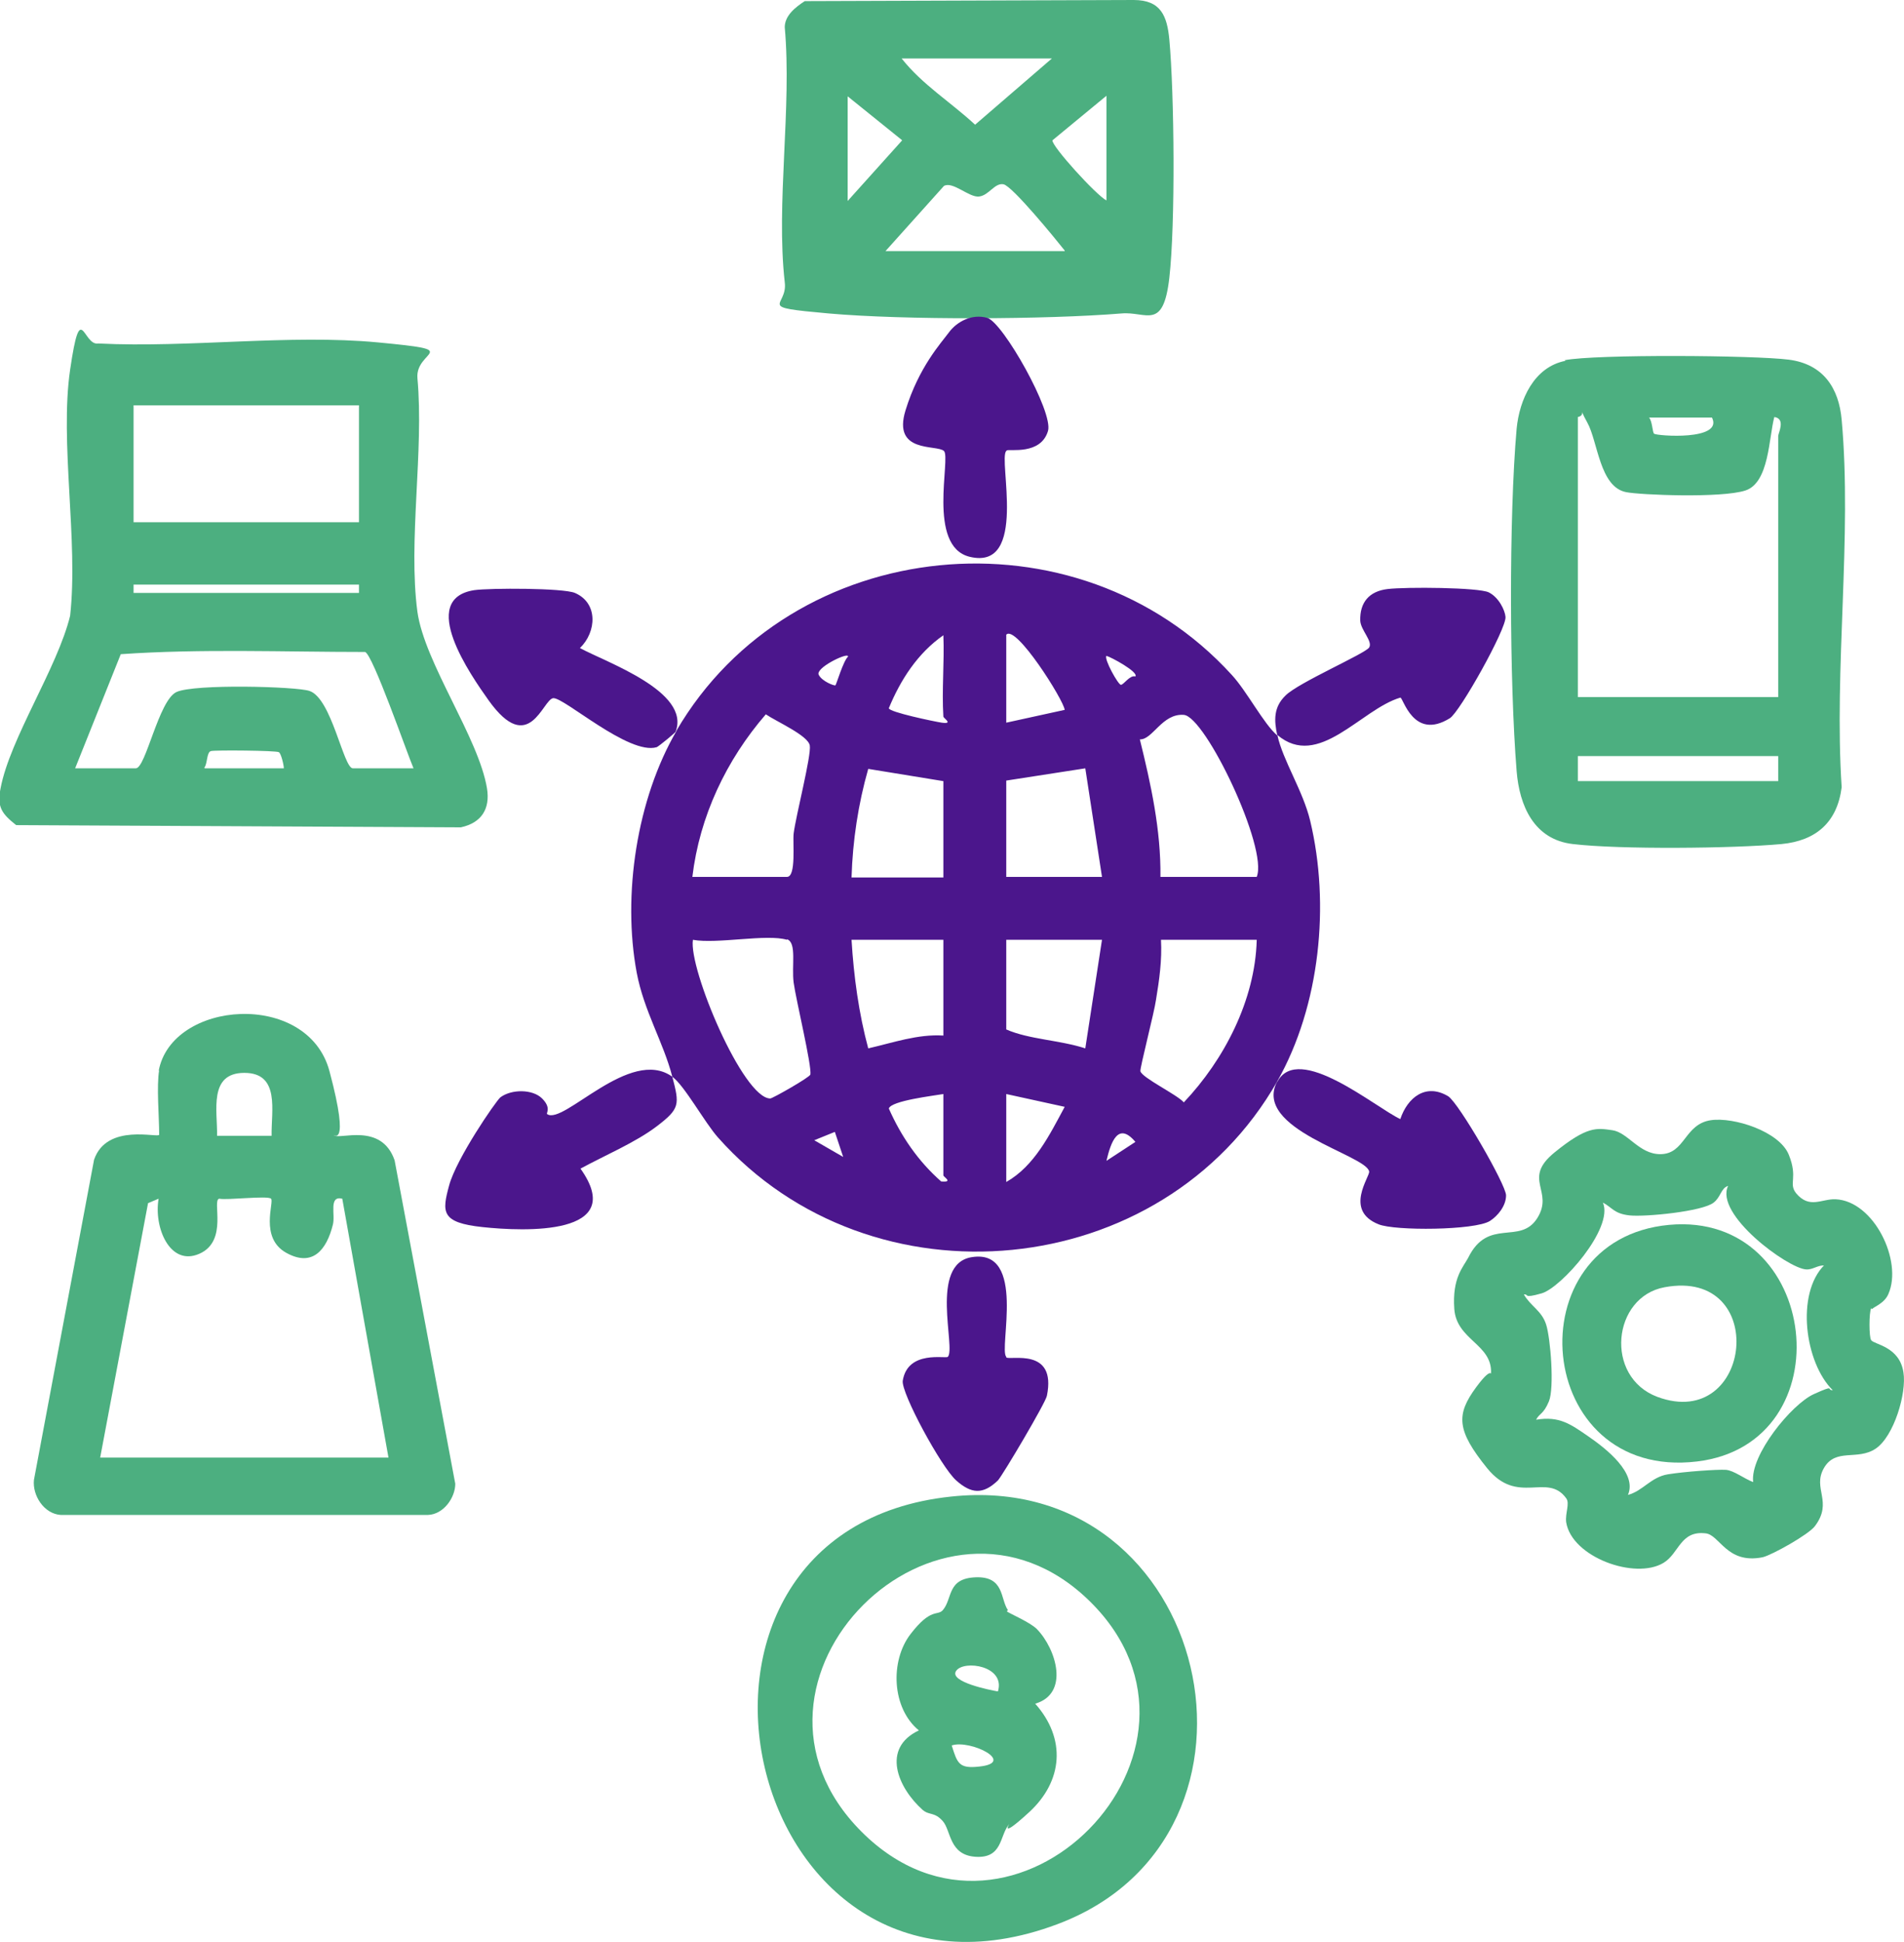 <?xml version="1.0" encoding="UTF-8"?>
<svg id="Layer_1" xmlns="http://www.w3.org/2000/svg" version="1.1" viewBox="0 0 342.1 348.8">
  <!-- Generator: Adobe Illustrator 29.8.0, SVG Export Plug-In . SVG Version: 2.1.1 Build 43)  -->
  <defs>
    <style>
      .st0 {
        fill: #4b168c;
      }

      .st1 {
        fill: #4caf80;
      }
    </style>
  </defs>
  <path class="st1" d="M17.8,61.7c16.1.8,34.3-1.7,50.1-.2s6.7,1.3,7.1,6.4c1.2,13.1-1.7,29.3,0,42,1.3,9.2,11,22.6,12.5,31.7.6,3.7-1,6.2-4.7,7l-79.9-.4c-2.5-2-3.5-3.2-2.8-6.6,1.7-9,10.2-21.6,12.5-31,1.5-13.5-1.9-31.2,0-44.2s2.3-4.3,5-4.7ZM64.5,72.8H24v21h40.5v-21ZM64.5,105H24v1.5h40.5v-1.5ZM74.3,138c-1.2-2.8-7.3-20.4-8.7-20.9-14.6,0-29.5-.6-43.9.4l-8.2,20.5h10.9c1.8,0,4.1-12.2,7.3-13.7s21.6-1,23.9-.2c4,1.3,6.1,13.9,7.8,13.9h10.9ZM36.8,138h14.2c0-.6-.5-2.7-.9-2.9-.5-.3-11.4-.4-12.2-.2s-.6,2.3-1.2,3Z"/>
  <path class="st1" d="M281.1,64.7c5.6-1.1,34.1-.9,40.3-.1s9,5.1,9.5,10.8c1.9,21-1.4,44.7,0,66-.8,6.3-4.6,9.6-10.8,10.2-8.7.8-29.1,1-37.5,0-7-.8-9.6-6.9-10.1-13.1-1.3-16.1-1.4-45.6,0-61.5.5-5.2,3.1-11.1,8.8-12.2ZM283.5,75v50.2h36v-46.9c0-.5,1.4-3.1-.7-3.4-1,3.7-.9,11.8-5.2,13.2s-18.9.8-21.4.3c-4.8-.9-5.1-9.1-7-12.5s0-1.3-1.7-1ZM307.5,75h-11.2c.6.7.6,2.7.9,2.9.5.4,12.5,1.3,10.4-2.9ZM319.5,135.8h-36v4.5h36v-4.5Z"/>
  <path class="st1" d="M28.5,192.4c2.3-12.8,26.8-14.6,30.7,0s.4,11.1.8,11.5c.9.9,8.5-2.4,10.9,4.5l10.9,58.1c0,2.5-2.1,5.5-4.9,5.6H10.9c-3-.2-5.1-3.5-4.8-6.3l10.8-57.5c2.3-6.7,11.7-3.8,11.7-4.5,0-3.3-.5-8.7,0-11.6ZM48.8,204c-.1-4.4,1.6-11.3-4.9-11.3s-4.8,6.9-4.9,11.3h9.8ZM18,261.8h51.8l-8.3-46.5c-2.5-.6-1.2,2.9-1.7,4.7-1.1,4.4-3.6,7.7-8.4,5s-2.1-9.1-2.7-9.7-7.9.3-9.3,0c-1.4.2,1.7,7.6-3.6,9.9s-8.2-4.8-7.3-9.9l-1.9.8-8.6,45.7Z"/>
  <path class="st0" d="M229.5,194.3c3.8-7.1,17.6,4.6,22.1,6.7,1.3-3.9,4.6-6.5,8.6-4.1,1.9,1.2,10.4,15.9,10.4,17.8s-1.5,3.7-2.9,4.6c-2.7,1.7-17.1,1.8-20,.6-6.3-2.5-1.5-8.6-1.7-9.5-.6-3-21.1-7.6-16.5-16.2Z"/>
  <path class="st1" d="M336.2,235c-.4.7-.4,5.2,0,5.7.5.8,5.1,1.1,5.8,5.8.6,3.7-1.7,11.5-5,13.7s-7.2-.2-9.3,3.5,1.7,6-1.6,10.4c-1.1,1.5-7.7,5.2-9.4,5.6-6.5,1.3-7.7-4.1-10.3-4.3-4.5-.5-4.7,3.6-7.5,5.3-5.1,3.1-16.5-1-17.5-7.3-.2-1.6.7-3.4,0-4.3-3.4-4.7-8.7,1.4-14.2-5.4s-5.6-9.6-2-14.5,2.6-1,2.7-2.6c.2-5.2-6.2-5.9-6.6-11.5s1.6-7.5,2.5-9.2c3.6-7.3,9.3-2.2,12.4-7.1s-2.8-7,3.1-11.8,7.6-4.4,10.4-4,4.8,4.3,8.6,4.3c4.5,0,4.3-5.4,9.1-6.1,4.1-.6,12.3,2,14,6.2s-.1,5.1,1.3,6.9c2.4,2.9,4.6,1,7.1,1.1,6.9.3,12.1,11.1,9.5,17-.7,1.7-2.6,2.3-2.9,2.7ZM327.8,227.3c-1.2-.1-2.1.8-3.3.7-3.3-.2-16.5-9.9-14-15-1.3.4-1.3,2-2.6,3-2,1.6-12.3,2.6-15.1,2.3s-3.1-1.4-4.8-2.3c2,4.6-7.5,15.3-11,16.3s-2.2.1-3.2.2c1.2,2.1,3.2,2.9,4,5.4s1.5,11.4.5,13.8-1.7,2.1-2.3,3.3c4.2-.7,6.2.8,9.4,3s8.8,6.6,7.1,10.5c2.7-.7,4.1-3.2,7.2-3.7s9-.9,10.4-.8,3.3,1.6,4.9,2.2c-.6-4.8,6.9-14,10.9-15.8s2.2-.7,3.4-.7c-5-4.9-6.7-17.3-1.5-22.5Z"/>
  <path class="st1" d="M299.9,220c27.2-2.5,31.8,39.3,5,42.5-29.4,3.5-33.1-39.9-5-42.5ZM299.1,231.2c-9.4,1.7-10.9,16.1-1.3,19.7,17.1,6.3,20.2-23.2,1.3-19.7Z"/>
  <path class="st0" d="M121.5,131.3c20.7-35.5,72.1-40.5,99.8-10.1,2.7,2.9,5.8,8.9,8.2,10.9-.6-2.7-.7-5.1,1.5-7.2,2.3-2.3,14.3-7.5,15-8.6s-1.5-3.1-1.6-4.8c-.1-3.3,1.6-5.3,4.9-5.7s16.4-.3,18.2.6,2.9,3.2,3,4.4c.2,2.1-8.2,17.1-10,18.2-6.6,4.1-8.4-3.8-8.9-3.7-7.1,2.1-14.7,13-22.1,6.7,1,4.6,4.6,10,5.9,15.4,3.6,15,1.8,33.2-5.9,46.8-20.6,36.2-72.9,41.2-100.5,10.1-2.4-2.7-6-9.3-8.2-10.9,1.3,5,1.4,5.7-2.8,8.9-3.8,2.9-9.5,5.3-13.7,7.6,8.6,12.1-10.1,11.3-17.6,10.5s-7.3-2.7-6-7.5,8.3-15,9.2-15.8c2-1.5,5.8-1.5,7.5.2s.7,2.6.9,2.8c2.9,2.1,14.9-12.2,22.5-6.7-1.6-6.2-5.1-11.8-6.4-18.7-2.6-13.9,0-31.2,7.2-43.5ZM169.5,128.7c-.3-4.8.2-9.8,0-14.6-4.6,3.2-7.7,8-9.8,13.1,0,.7,8.2,2.4,9.5,2.6,2.2.3.3-.8.3-1.1ZM180.8,114v15.8l10.5-2.3c-.2-1.8-8.8-15.4-10.5-13.5ZM152.3,117.8c-.5-.4-5.8,2.2-5.2,3.4s2.8,2,3,1.9c.2-.2,1.4-4.4,2.3-5.2ZM204,121.5c.6-.8-4.4-3.5-5.2-3.7-.5.5,2.1,5.2,2.6,5.2s1.6-1.8,2.6-1.5ZM124.5,157.5h16.9c1.7,0,1-6.2,1.2-7.8.4-3.2,3.2-14,2.9-15.8s-6-4.3-7.9-5.6c-7.1,8.2-11.9,18.3-13.2,29.2ZM225.8,157.5c2.1-5.1-9.2-28.8-13.1-29.1s-5.6,4.5-7.9,4.4c2,8.1,3.8,16.3,3.7,24.7h17.2ZM169.5,140.3l-13.5-2.2c-1.8,6.3-2.8,12.9-3,19.5h16.5v-17.2ZM180.8,140.3v17.2h17.2l-3-19.5-14.2,2.2ZM141.4,168.8c-3.6-1.1-12.6.8-16.9,0-.8,5.2,9,28.5,13.9,28.5.4,0,7.1-3.8,7.2-4.3.3-1.5-2.6-13.5-3-16.5s.6-7.2-1.2-7.8ZM169.5,168.8h-16.5c.4,6.6,1.3,13.2,3,19.5,4.4-1,8.9-2.6,13.5-2.3v-17.2ZM198,168.8h-17.2v16.1c4.1,1.8,9.6,1.9,14.2,3.4l3-19.5ZM225.8,168.8h-17.2c.2,3.6-.3,7.2-.9,10.8-.3,2.2-2.9,12.2-2.8,12.8.3,1.2,6.6,4.2,7.8,5.6,7.3-7.7,12.8-18.4,13.1-29.1ZM169.5,196.5c-1.7.3-9.4,1.2-9.8,2.6,2.2,5,5.3,9.5,9.4,13.1,2.3.2.4-.8.4-1.1v-14.6ZM180.8,196.5v15.8c5.1-2.9,7.8-8.5,10.5-13.5l-10.5-2.3ZM151.5,207.8l-1.5-4.5-3.7,1.5,5.2,3ZM198.8,208.5l5.2-3.4c-3.1-3.7-4.4,0-5.2,3.4Z"/>
  <path class="st0" d="M121.5,131.3c0,.2-3.2,2.8-3.5,2.9-5,1.5-16.7-9-18.6-8.8s-4.3,10.6-11.6.4c-3.2-4.5-12.8-18.2-2.6-19.8,2.8-.4,16-.4,18.1.5,4.2,1.8,3.9,7,.9,9.9,4.8,2.6,19.9,7.8,17.2,15Z"/>
  <path class="st1" d="M144.6.2l59.1-.2c4.9,0,6,2.9,6.4,7.1.9,9.8,1.1,33.2,0,42.8s-4.1,6-8.6,6.4c-13.5,1.1-39.1,1.2-52.6,0s-7.3-1.1-7.9-5.6c-1.6-14.2,1.3-31.3,0-45.8,0-2.1,1.9-3.6,3.6-4.7ZM189,10.5h-27c3.7,4.7,8.9,7.9,13.2,11.9l13.8-11.9ZM152.3,17.3v18.8l9.8-10.9-9.8-7.9ZM198.8,36v-18.8l-9.7,8c-.2,1,7.9,9.9,9.7,10.8ZM191.3,45c-1.5-1.9-9.4-11.6-11-11.9s-2.6,2-4.4,2.2-4.7-2.8-6.3-1.9l-10.5,11.7h32.2Z"/>
  <path class="st0" d="M180.8,81c-1.5,1.4,4,21.6-6.6,19-7.7-1.9-3.3-17.8-4.6-19s-9.3.5-6.9-7.3,6.4-12.1,7.8-14,4.1-3.4,6.9-2.6,11.9,16.9,10.9,20.3c-1.3,4.4-7,3.2-7.4,3.5Z"/>
  <path class="st1" d="M170.9,268.8c46.8-5,61.5,60.9,19.1,76.8-56.7,21.3-77.2-70.7-19.1-76.8ZM154.8,329c27.2,27.2,68.2-14.7,41-41.4-26.9-26.4-68,14.4-41,41.4Z"/>
  <path class="st0" d="M180.8,243.8c.6.6,9.1-1.9,7.3,6.9-.2,1.2-7.9,14.2-8.8,15.2-2.7,2.6-4.8,2.4-7.5,0s-9.9-15.7-9.6-17.9c.9-5.6,7.8-3.9,8.1-4.3,1.5-1.5-3.4-16.7,4.3-17.9,9.9-1.6,4.8,16.5,6.2,17.9Z"/>
  <path class="st1" d="M180.9,289.4c.2.3,4.1,1.9,5.4,3.2,3.5,3.6,5.9,11.6-.3,13.4,5.6,6.3,5,13.9-1.1,19.5s-2.9,1.2-3.7,2.3c-1.6,2-1.1,6-5.9,5.7s-4.4-4.7-5.9-6.4-2.4-1-3.6-2c-4.5-4-7.5-11.1-.7-14.3-4.9-4-5.2-12.5-1.5-17.3s4.8-3.2,5.8-4.3c1.8-2.1.7-5.7,5.9-5.9s4.4,3.9,5.8,5.9ZM179.3,303.8c1.4-4.6-6.1-5.7-7.5-3.7s6.3,3.5,7.5,3.7ZM171,313.5c1,3.2,1.3,4.2,4.9,3.8,6.8-.7-1.5-4.9-4.9-3.8Z"/>
</svg>